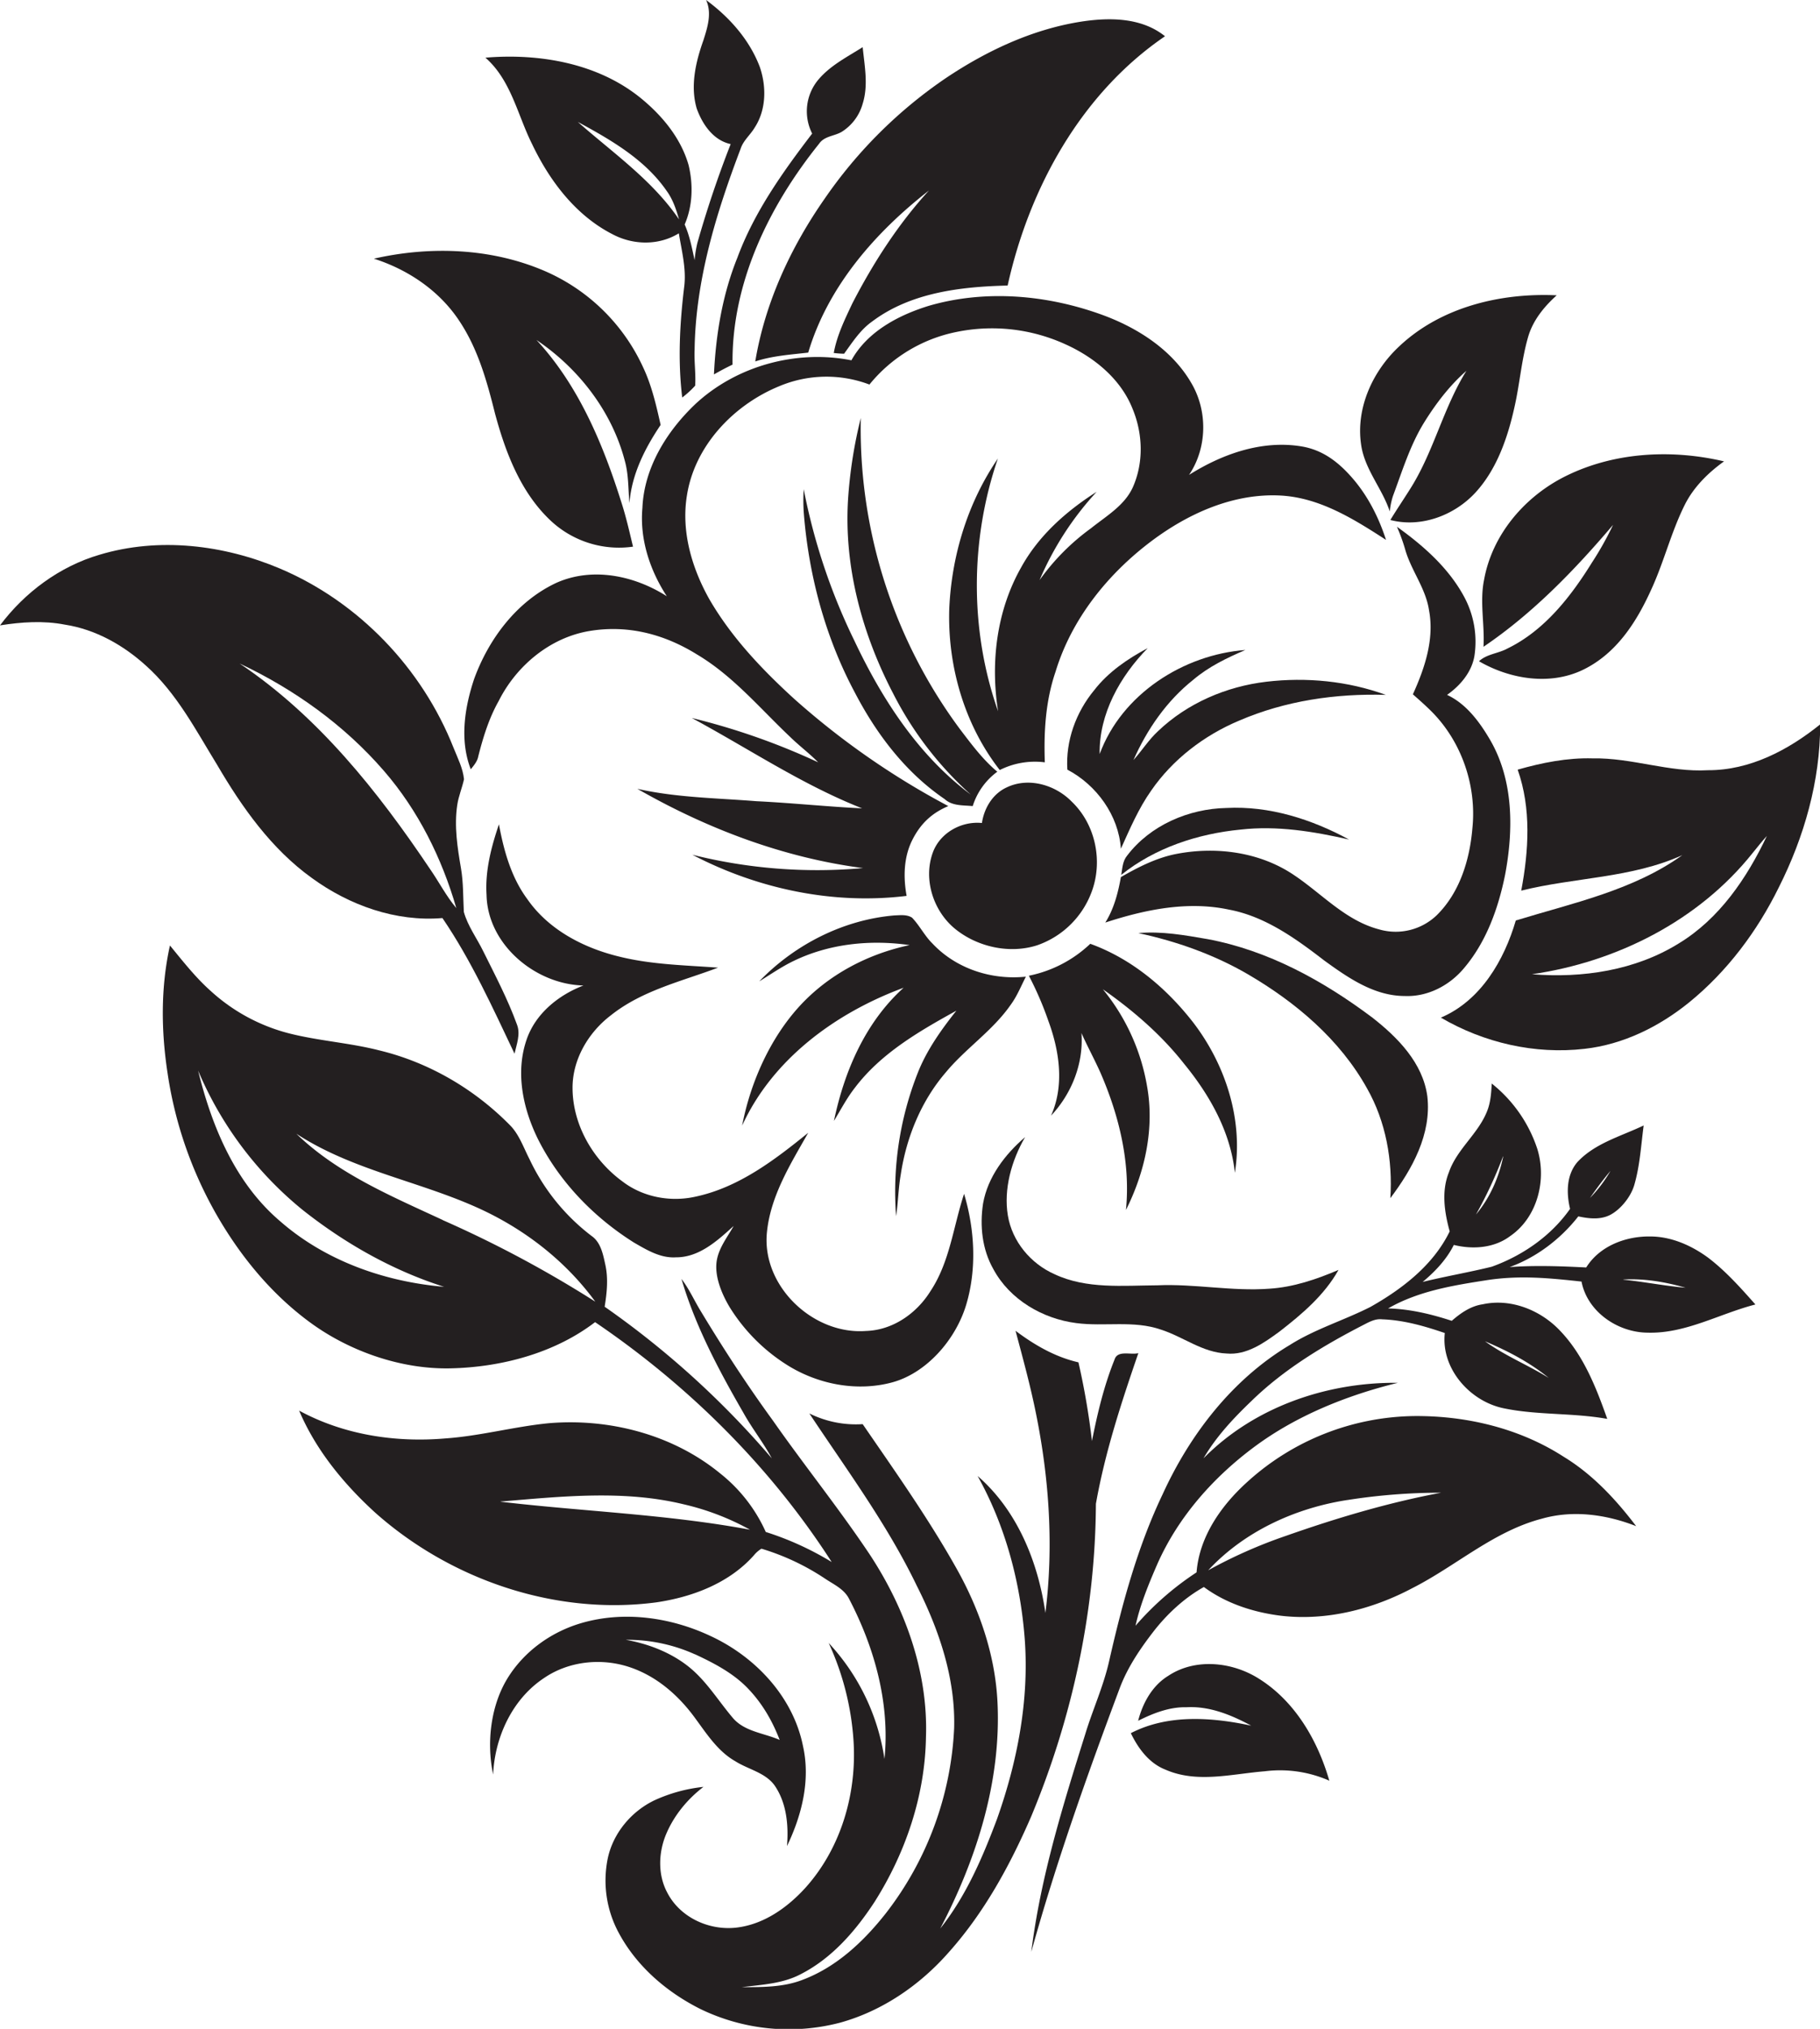 <svg id="Layer_1" data-name="Layer 1" xmlns="http://www.w3.org/2000/svg" viewBox="0 0 969.2 1080"><title>biseeise_Floral_flat_black_logo_White_background_820e1be8-86bd-4690-b335-b3e36560a7d4</title><path d="M653.1,430.1c-20.1.4-40.6,9.2-52.9,25.4-2.4,2.9-2.5,6.7-3.1,10.2,18-14.4,40.8-21.9,63.6-24.1,19.4-2.2,38.8,1,57.7,5.3C698.5,436.1,676,428.9,653.1,430.1Z" fill="#231f20"/><path d="M779.6,515.4c11.9-14,18.3-31.9,21.9-49.7,4.5-23.8,4.6-50.1-7.9-71.7-5.6-9.6-12.7-19.3-23-24.1,7.1-5,13.2-12.2,14.6-20.9a50.3,50.3,0,0,0-5.6-31.5c-8.3-15.3-21.7-27.1-35.7-37.1a96.1,96.1,0,0,1,4.6,12.8c3.3,10.9,10.8,20.2,12.5,31.7,2.9,15.4-2.3,30.8-8.6,44.7,3.4,3,6.8,6,10,9.2,16,16.1,24,39.5,21.7,62-1.4,16.8-6.7,34.3-19,46.4a31.6,31.6,0,0,1-30.8,7.5c-17.8-4.7-30.3-18.9-45.1-28.8-18.1-12.3-41.2-15.4-62.4-11.4-10.7,2-20.5,7-29.9,12.4-1.5,8.4-3.7,16.9-8.3,24.2,21.1-6.9,43.8-11.6,65.8-6.9,19.3,3.6,35.6,15.4,50.8,27.1,12.7,9.2,26.6,18.9,42.9,18.9C760.4,530.7,772,524.5,779.6,515.4Z" fill="#231f20"/><path d="M630.5,566.2c13.7,16.7,24.8,36.3,27.1,58.1,4.5-28.2-4.9-57.4-22.1-79.9-14.3-18.4-32.8-34-54.9-42a66.6,66.6,0,0,1-32.7,17,175.4,175.4,0,0,1,10.4,24.1c5.9,16,8.6,34.4,1.4,50.4,11-11.7,17.4-27.8,16.2-44,3.2,7.2,7,14.1,10.2,21.3,9.9,22.8,16,47.9,13.5,72.9,10.2-20.3,15.3-43.6,11.2-66.1a110.7,110.7,0,0,0-23.5-51.4C603.3,537.8,618.4,550.8,630.5,566.2Z" fill="#231f20"/><path d="M582.7,367.4c-9.7,11.7-15.3,27-14.3,42.3,15.6,8.2,27.3,24.4,28.5,42.1,4.8-10.6,9.4-21.4,16.1-30.9,11.5-16.7,28.3-29.5,46.9-37.3,24.6-10.6,51.5-14.5,78.1-13.7-20.3-7.4-42.3-9.5-63.6-7s-42.1,11.4-57.7,26.3c-5,4.6-8.6,10.4-13.1,15.4,7.2-16.3,17.7-31.5,31.8-42.7,8.2-7,18-11.7,27.8-15.9-33.1,2.5-65.9,23.6-77.6,55.4C585.2,380,596.5,360,611.2,345,600.5,350.7,590.2,357.7,582.7,367.4Z" fill="#231f20"/><path d="M573.1,704.3c15,2,30.6-1.6,45.2,3.5,11.8,3.8,22.1,12.2,34.9,12.7,10.7,1,20-5.7,28.2-11.7,12-9.3,23.9-19.4,31.4-32.8-11.7,5-24,9.2-36.8,10-19.9,1.5-39.8-2.7-59.7-1.8-18.3.1-37.7,2.1-54.7-5.9-12.7-5.6-22.6-17.4-24.9-31.3s1.9-29.2,9.2-41.7c-10.7,9.2-19.9,21.2-22.4,35.4-1.8,11.8-.5,24.4,5.5,34.9C537.7,691.8,555.2,702,573.1,704.3Z" fill="#231f20"/><path d="M388.6,695.9a96.2,96.2,0,0,0,32,31.6c16.1,9.6,36.1,13.3,54.4,8.4s34-22.7,39.6-41.6,4.5-39.8-1.2-58.8c-5.7,17.3-7.6,36.3-17.9,51.8-7.4,11.9-20.1,20.8-34.4,21.2-28.1,2.1-55.5-23.9-52.7-52.4,1.9-19.5,12.6-36.5,22-53.1-17.9,14.5-37,29.1-60,34-13.3,3-27.9.3-38.8-8-15.7-11.4-26.6-30.1-26.7-49.7-0.1-15.4,8.5-29.8,20.5-38.9,16.6-13.2,37.6-18,57-25.3-17.6-1.3-35.5-1.6-52.7-5.9-19-4.6-37.6-14.3-48.9-30.6-8.6-11.6-12.5-25.8-15.1-39.8-4.1,12.1-7.4,24.7-6.6,37.5,0.5,26.5,26,47.7,51.6,48.3-13.3,5.1-25.6,15-30.3,28.9-6,17.5-1.9,36.7,6.1,52.9,11.4,22.7,29.7,41.6,51.2,55.1,6.8,3.9,14,8.3,22.2,7.8,12.4,0.1,22.2-8.9,30.8-16.7-3.6,6.4-8.6,12.5-9.2,20.1S384.4,688.9,388.6,695.9Z" fill="#231f20"/><path d="M740.1,272.3a38,38,0,0,1,1.7-8.3c5-13.4,9.2-27.3,16.9-39.6,6.2-9.9,13.4-19.3,22.2-27-12.1,19.4-17.2,42.1-29.1,61.5-3.7,6-7.7,11.8-11.4,17.9,16.4,4.3,34.3-2.5,45.5-14.8s17-29,20.6-45.3c2.8-12.3,3.7-24.9,7.2-37.1,2.5-8.9,8.5-16.3,15.3-22.4-29.8-1.4-61.6,6.2-83.8,27.1-14.1,13.1-23.2,32.7-20.4,52.2C726.6,249.8,736.1,260,740.1,272.3Z" fill="#231f20"/><path d="M790.3,308.7c-2.4,11.8.4,23.7-.3,35.6,26.3-17.8,48.5-40.8,69-64.9a168.7,168.7,0,0,1-11.2,20c-11.3,18.2-25.3,36.2-45,45.8-4.9,2.7-11,2.9-15.2,6.8,16.6,9.6,38,13.1,55.7,4.4s28.3-25.5,36-42.5c6.8-14.7,10.6-30.6,17.9-45.2,4.7-9.4,12.4-17,20.9-23.1-28.5-6.7-59.8-4.9-86,8.7C811.1,265.3,794.5,285.2,790.3,308.7Z" fill="#231f20"/><path d="M496.8,453.7c-5.3,14.3.2,31.4,12,40.9s28.8,13.3,43.5,8.6a47.5,47.5,0,0,0,28.9-28.1c6.3-16.4,2.3-36.2-10.5-48.4-8.7-8.9-22.9-13.1-34.5-7.6-7.5,3.4-12.1,11-13.3,19C512.1,437,500.7,443.2,496.8,453.7Z" fill="#231f20"/><path d="M538.2,534.9c3.4-4.6,5.5-9.9,8.1-15-18.2,1.9-37.1-4.2-49.7-17.6-4.2-4.1-6.8-9.5-10.9-13.8-2.8-1.8-6.3-1.3-9.4-1.2-27.2,2.3-53.1,15.5-72,35.1,6.1-3.7,11.9-7.8,18.4-10.9,19-9.2,40.9-11.4,61.7-8.4-22.3,4.7-43.4,15.8-58.8,32.7s-25.9,40.1-30.4,63.4c16.3-35.6,50-60.1,86-73.4-20.4,18.4-31.6,44.5-37.1,70.9,3.6-5.9,6.8-12.1,11.1-17.6,13.9-18.4,34.2-30.1,54.1-41.1-8.1,10.2-15.8,21-20.6,33.2a172.1,172.1,0,0,0-11.5,76.2c1.1-7.4,1.2-14.9,2.5-22.3,3-19.8,10.9-39.1,24-54.3C514.2,558.1,528.6,548.7,538.2,534.9Z" fill="#231f20"/><path d="M455,341.1a324,324,0,0,1-27-80.7,92.8,92.8,0,0,0,.1,13.4c2.7,33,11.5,65.6,27.1,94.8,11.5,22.1,27,42.6,47.9,56.8,4,3.7,9.8,3.2,14.9,3.7a36.1,36.1,0,0,1,13.1-18.3c-7.8-6.5-13.9-14.8-20-22.8a268.5,268.5,0,0,1-52.7-165.5,243.9,243.9,0,0,0-6.8,43.5c-2.2,35.9,7.6,71.8,24.2,103.5A184.5,184.5,0,0,0,517,423C489.1,402.2,469.7,372.2,455,341.1Z" fill="#231f20"/><path d="M760.1,583.6c-2.4-17.8-15.8-31.4-29.4-42-26-19.5-55.4-35.7-87.7-41.7-12.1-2.1-24.4-4.3-36.8-3.2,20.4,4.4,40.2,11.4,58.3,21.9,25.5,14.9,49,34.7,63.5,60.8,10,17.6,13.7,38.3,12.4,58.4C752,622.4,762.4,603.8,760.1,583.6Z" fill="#231f20"/><path d="M606.2,720.3c-4.1,1.1-11.1-1.8-12.7,3.5-5.6,13.9-9.1,28.6-12,43.3a390.9,390.9,0,0,0-7.2-41.9c-12.3-2.8-23.4-9.2-33.5-16.8,4,15,8.1,29.9,11.1,45.1,6.9,34.5,9.2,70.1,4.8,105.1-3.9-27.2-15-54.6-36.1-72.9,14.8,26.5,22.8,56.6,25.1,86.8,2.4,32.6-3.9,65.2-14.8,95.9-7.7,20.5-16.5,41-30.2,58.2,19.3-36.9,32.5-78.3,30.5-120.3-1.2-25.5-9.8-50.2-22.3-72.2-14.9-26.4-32.4-51.1-49.5-76a55.7,55.7,0,0,1-28.4-5.7c19.9,30,41.5,59.1,57.2,91.7,11.9,23.5,20.7,49.4,19.9,76a173.9,173.9,0,0,1-36.3,98.3c-11.8,15-26.3,28.7-44.4,35.5-10.3,4-21.5,3.9-32.4,3.9,10.6-1.3,21.6-1.8,31.2-6.8,16.8-8.5,29.5-23.2,39.6-38.7,16.5-26.1,26.8-56.5,27.3-87.6,1.2-34.6-11.1-68.6-30-97.3-16.3-24.4-34.7-47.2-51.5-71.2-13.7-18.8-26.4-38.3-38.4-58.2-3.5-5.7-6.2-11.9-10.3-17.2,7.4,25.2,19.9,48.6,33,71.3,4.6,8.3,10.6,15.8,15.1,24.2a473.7,473.7,0,0,0-89-80.7c1.2-7.5,2-15.1.3-22.6-1.2-5.5-2.4-11.7-7.3-15.1a110.4,110.4,0,0,1-33-40.8c-3.1-6-5.3-12.6-9.9-17.6-19.1-19.6-43.6-34-70.3-40.4-15.7-4-32-5-47.8-9a97.8,97.8,0,0,1-41.8-22.6c-8.1-7.2-14.8-15.8-21.7-24.2-5,22.5-4.7,45.8-1.2,68.4A214.7,214.7,0,0,0,116,647.8c12.7,21.8,29.1,41.6,49.6,56.5s47.8,24.7,74.4,24.1,55.1-7.9,76.9-24.6c49.8,33.8,93.4,77,126,127.7a160.6,160.6,0,0,0-35.1-16,83.2,83.2,0,0,0-24.2-31.1c-25.2-20.7-59-29.5-91.3-26.8-18.5,1.8-36.5,6.8-55.1,8.1-26.6,2.3-54.2-1.9-77.9-14.8,8.9,21,23.8,39.1,40.6,54.4,40.2,35.7,95.8,54.7,149.4,47.7,19.3-2.8,38.9-10.2,52.1-25a16,16,0,0,1,4.1-3.6,126.8,126.8,0,0,1,34.1,16.1c4.5,3,9.9,5.4,12.5,10.5C465.7,877,474,906.7,471,936.3a115.2,115.2,0,0,0-29.7-61.7,147.1,147.1,0,0,1,13.2,51.7c1.9,28.1-6.5,57.3-25.5,78.5-9.6,10.6-22.2,19.6-36.8,21.3s-30-5.4-36.8-18.5c-5.2-9.6-4.8-21.5-.6-31.4s11.3-18.5,19.8-25a83.4,83.4,0,0,0-26,7.1c-12.4,5.9-22.2,17.6-25,31.2a58.6,58.6,0,0,0,5.9,39.4c9.6,17.9,25.6,31.6,43.6,40.6a107.9,107.9,0,0,0,74.3,7.2c22.4-6.2,42.4-19.9,57.7-37.3,19-21.2,32.8-46.5,44.1-72.6,21.9-52.6,34.1-109.3,34.4-166.3C588.5,772.9,597.2,746.5,606.2,720.3Zm-457-70.2c-23.9-20.3-36.4-50.4-43.7-80.2a191.5,191.5,0,0,0,55.7,74.2c22.5,17.8,47.9,32.2,75.3,40.9C204.9,682.3,173.3,671.2,149.2,650.1Zm86.7-.6c-27.3-12.7-56.1-24.7-78.1-46,29.2,19.1,64.1,25,95.6,39,25,11.1,47.4,28.2,63.6,50.4A609.3,609.3,0,0,0,235.8,649.5Zm30.7,149.8c32.4-2.7,65.6-6.3,97.6,1.5a135.8,135.8,0,0,1,35.2,13.5C355.5,806.1,310.8,804.6,266.6,799.4Z" fill="#231f20"/><path d="M370.1,914.5c6.2,8.4,12.1,17.7,21.4,23,6.9,4.4,15.9,6,20.9,12.8,6.5,9.3,7.6,21.3,6.7,32.4,7.9-16.4,12.6-35.1,8.5-53.3-5.3-26.3-25.5-47.6-49.4-58.6-21.1-9.9-46-13.4-68.6-6.8-16.1,4.7-30.6,15.1-39.4,29.5s-11.2,33.9-7.6,51.1c0.9-19.9,10.2-40.2,27.2-51.4,12.9-8.8,29.9-10.7,44.7-6S361.2,902.3,370.1,914.5Zm0-33.9c10.1,4.7,20.3,10,28.1,18.1s13.1,17.4,17,27.5c-8.4-3.7-18.9-4.4-25.1-11.9-7.7-9.1-14-19.6-23.4-27.1s-21.4-12.2-33.5-14.3A87.6,87.6,0,0,1,370,880.6Z" fill="#231f20"/><path d="M494.6,162.8c-16.2,5-32.7,13.7-41.2,29-29.2-5.8-61.1,2.9-83,23.2-15.3,14.5-27.4,33.9-28.3,55.4-1.5,16.6,4,33.2,13,47-17.2-11-39.5-15.7-58.7-7.2-21.1,9.8-36.1,29.8-43.9,51.2-5.1,15.3-7.8,32.6-1.8,48.1,1.7-2.1,3.5-4.2,4-6.9,2.6-10.2,5.7-20.3,10.9-29.5,9.4-18.7,27.3-33.7,48.3-37.2s40.4,2,57.3,12.5c19.2,11.4,33.6,28.8,49.6,43.9,4.8,4.7,10.2,8.7,14.9,13.5a362.2,362.2,0,0,0-67.3-23.6c30.1,16.2,58.7,35.5,90.7,48.1-18.8-.9-37.5-2.9-56.3-3.8-21.2-1.7-42.6-1.9-63.4-6.6,37,21.2,77.8,36.7,120.2,42.2a273.6,273.6,0,0,1-90.9-7.1c34.8,18.2,75,26.7,114.1,21.9-1.8-9.9-1.6-20.5,3-29.7s10.9-14.6,19.2-18.1a415.2,415.2,0,0,1-82.2-57.2c-17.2-15.7-33.4-32.8-45.1-53-9.3-16.6-15-36-11.9-55.1,4.1-26.4,24.7-48.1,48.9-58.1a64.8,64.8,0,0,1,48.3-1,80,80,0,0,1,45.9-27.9,94.1,94.1,0,0,1,58.3,6.4c15.4,6.9,29.7,18.5,36,34.6,5.4,13.1,5.9,28.4.1,41.5-4.4,9.8-14.2,15.4-22.3,21.9a120.1,120.1,0,0,0-27.4,27.6A163.9,163.9,0,0,1,584,261.8c-16.2,10.3-31,23.4-40.3,40.4-13,23-16.3,50.5-12.2,76.4-15.2-43.1-14.9-91.4-.1-134.5-16.1,23.5-24.7,51.8-25.9,80.2-0.9,30.4,8.1,61.5,26.9,85.6a41.7,41.7,0,0,1,24-4.1c-0.6-16.2.4-32.7,5.7-48.2,8.6-28.3,28-52.3,51.4-69.8,19.7-14.7,43.7-25.4,68.7-24,20.8,1.2,38.9,12.6,55.9,23.6-3.8-11.7-9.4-22.9-17.4-32.3s-16.6-15.7-27.8-17.5c-21-3.4-42.1,4.1-59.7,15.2,9.6-14.2,10-33.6,1.5-48.4-10-17.6-27.9-29.3-46.4-36.3C558.6,157,525.2,153.9,494.6,162.8Z" fill="#231f20"/><path d="M909.5,410c-20.7,1.2-40.6-6.7-61.3-6.3-13.6-.4-27,2.3-40,6,7.3,20.6,5.9,43.2,1.9,64.4,28.4-7.1,58.7-6.6,85.8-18.9-26.2,18.8-58.4,25.5-88.7,34.8-6.2,21.2-18.7,42.7-39.9,51.7,22.9,13.4,50.1,19.7,76.6,16.6,20.5-2.3,39.7-11.8,55.6-24.7,20.3-16.5,36.3-37.9,47.8-61.3,13.5-26.8,22-56.6,22-86.7C952.3,399.3,931.8,410.1,909.5,410ZM894,502.2c-23.2,14.4-51.3,18.6-78.2,16.4,45.1-6.5,88.8-28.5,117.5-64.5,2.5-3,4.9-6.2,7.6-9.1C930.3,467.4,915.6,489.1,894,502.2Z" fill="#231f20"/><path d="M909.5,669.4c-8.9-6.5-19.6-11.2-30.7-11.2-13.1-.2-27,5.1-34.1,16.5-13.6-.7-27.2-1.2-40.8-0.2,14.4-5.2,27.2-15,36.6-27,5.5,1.2,11.6,1.9,16.8-.7s11-9.2,13-16c3-10.3,3.6-21.1,5-31.7-12.1,5.8-25.9,9.4-35.3,19.5-5.9,6.9-5.9,16.5-3.9,24.9-10.1,14.4-25.3,24.9-41.7,30.8-12.2,3-24.6,5.1-36.8,8.1,6.6-5.5,12.7-11.9,16.6-19.7,10.1,2.5,21.5,1.7,30-4.7,14.6-10,19.6-30.1,14.4-46.6a74,74,0,0,0-24.2-34.6c-0.3,5.1-.6,10.2-2.6,15-4.8,11.9-16,20-20.2,32.2-4.1,10.1-2.4,21.3.4,31.5-8.7,17.9-25.2,30.6-42.2,40.2-14.2,7.2-29.6,11.8-43,20.3-30.5,18.2-53.1,47.5-67.7,79.5-13.4,28.1-21.5,58.2-28.4,88.5-3,13.5-8.8,26-12.8,39.2-11.9,37.9-23.8,76.2-28.7,115.8,13.2-47.6,29.8-94.2,47.1-140.4,4.1-10.9,10.7-20.7,17.8-29.9s16.4-18,27-23.9c11.9,8.8,26.5,13.5,41.1,15.3,24.1,2.8,48.6-3.4,69.9-14.7,23.3-11.8,43.3-30.3,69.1-37,16.6-4.7,34.3-2.2,50.1,4-10.8-14.2-23.2-27.6-38.7-37-23.6-15.2-52-21.9-79.9-21.6a134.6,134.6,0,0,0-88.3,34.9c-13.9,12.5-25.7,29.1-27.2,48.3a155.9,155.9,0,0,0-32.5,28.4c2.5-11.3,7-22.2,11.6-32.8,11.2-25.3,30.1-46.5,52.2-62.8s48.9-27.1,75.9-33.7c-37.9-.4-76.6,12.9-103.5,40.2,6.7-11.5,15.9-21.3,25.4-30.4,17.5-17.1,38.7-29.8,60.3-40.9,2.9-1.5,6-3.1,9.4-2.7,11.5,0.4,22.6,3.6,33.4,7.3-2.1,18.8,13.2,36.2,31.1,40s37.1,2.4,55.4,5.7c-5.9-16.7-12.6-33.8-25-46.8-10.3-11-26.2-17.5-41.3-14.2-6.4.9-11.8,4.7-16.5,8.8-11-3.6-22.3-6.3-33.9-6.6,16-9.2,34.3-12.2,52.3-15s33.9-1.1,50.7.7c3.1,16.1,19.3,27.1,35.2,27.2,20.2,0.6,38.3-10.1,57.4-15C926.9,685.5,919,676.6,909.5,669.4Zm-51.7-46.4a72.3,72.3,0,0,1-11.1,14.7C850.2,632.7,853.8,627.8,857.8,623.1Zm-57.3-7.4c-2.3,11.2-7.1,22.1-14.5,30.9A226.9,226.9,0,0,0,800.4,615.6Zm-83,182.9a319.4,319.4,0,0,1,49.9-3.9c-28.2,5.3-55.7,13.5-82.7,23a258.4,258.4,0,0,0-41.3,18.3C662.6,815.2,689.7,802.8,717.4,798.5Zm108.2-64.4c-11.3-7.2-24-12.2-34.9-20.1C803.1,719.2,815.2,725.5,825.6,734.2Zm38.8-53c11.2-.6,22.4,1.3,33.1,4.4C886.4,684.5,875.5,682.3,864.4,681.2Z" fill="#231f20"/><path d="M670.4,893.6c-14.2-9-33.9-11.1-48.3-1.5-8.5,5.2-13.6,14.5-16,23.9,8-4,16.6-7.4,25.7-7.2,12.3-.7,23.9,4.1,34.5,9.8-21.1-4.5-44.4-6.2-64.1,4,3.9,8.1,9.7,16,18.4,19.4,16.8,7.4,35.3,2.3,52.8.9a64.9,64.9,0,0,1,34.5,5C701.7,926.4,689.6,905.6,670.4,893.6Z" fill="#231f20"/><path d="M402.2,192.4c9.1-3,18.7-3.6,28.2-4.7,10.5-35.3,35.8-64.1,64.3-86.3-16.4,17.9-29.7,38.6-40.8,60.1-4,8.5-8.2,17-9.9,26.4a54.1,54.1,0,0,0,5.5.4c4.5-6.2,8.7-12.8,15-17.2,20.5-15.4,47.2-18.5,72.1-19.1,11.5-52,39.2-102.3,83.8-132.7C607.6,9,590,9.2,574.6,11.7c-25.4,4.2-49.2,15.4-70.5,29.6a246,246,0,0,0-64.9,64.4C421.1,131.6,407.4,161.1,402.2,192.4Z" fill="#231f20"/><path d="M392.7,137.1c-8,19.8-11.5,41-12.5,62.2,3.2-1.8,6.5-3.6,9.9-5.2-0.6-43.4,19.4-84.4,46.1-117.6,2.8-4.1,8.1-4,12-6.3a25.8,25.8,0,0,0,11.2-15c3.1-9.8,1-20.1,0-30.1-8.2,5.2-17.2,9.7-23.6,17.3a26.2,26.2,0,0,0-3.3,28.7C416.9,91.5,401.7,112.8,392.7,137.1Z" fill="#231f20"/><path d="M283.4,76.8c9.3,19.5,23.2,37.9,42.8,47.9,10.9,5.8,24.6,6.1,35.3-.5,1.5,9.3,4,18.7,2.9,28.1-2.4,19.6-3.5,39.6-1.1,59.3a50.5,50.5,0,0,0,6.9-6.3c0.4-6.4-.6-12.8-0.3-19.2,0.5-36.9,11.5-72.7,24.5-106.9,1.4-4.4,5.2-7.4,7.5-11.3,6.2-9.5,6.3-21.9,2.7-32.3C399.1,21.1,388.4,9.1,376,0c3.2,6.9.8,14.5-1.4,21.4-4.1,11.5-7.1,24.3-3.6,36.3,3,8.4,8.8,17,18.1,19q-10.1,25.8-17.7,52.5a61.2,61.2,0,0,0-1.5,9.3c-1.4-6.4-2.6-12.9-5.3-19,4.3-9.9,4.6-21.2,2.1-31.6-4.1-14.4-14.1-26.4-25.5-35.7-22.9-18.6-54-23.9-82.7-21.5C272.2,42.7,275.6,61.3,283.4,76.8ZM355,101.6c3.3,4.5,5.1,9.9,6.6,15.2-14.2-20.9-35.2-35.4-53.9-51.9C325.2,74.4,343.4,84.8,355,101.6Z" fill="#231f20"/><path d="M245.1,171.6c9.6,14.7,14.3,31.7,18.5,48.5,5.6,20.8,13.7,42.1,29.7,57.1A53.2,53.2,0,0,0,337.1,291c-1.9-7.9-3.7-15.9-6.2-23.6-9.8-31.1-22.8-62.2-45.2-86.4,22.4,15.1,40.1,37.9,47,64.2,2.1,7.4,1.8,15.1,2.5,22.6,1.2-15.3,8.2-29.1,16.6-41.6-2.3-10.3-4.7-20.8-9.2-30.4a102.3,102.3,0,0,0-52.9-51.7c-28.4-12.1-60.7-13.2-90.6-6.4C217.6,143.6,234.5,155.1,245.1,171.6Z" fill="#231f20"/><path d="M166.1,467.4c19.9,14.5,44.7,23.4,69.5,21.3,15.4,22.6,26.7,47.6,38.4,72.2,1.1-5,3.3-10.4,1.3-15.5-4.9-13.5-11.6-26.2-17.9-38.9-3.4-7-8.3-13.5-10.4-21.1-0.4-7.7-.2-15.4-1.5-23.1-1.9-11.1-3.7-22.5-2-33.8,0.7-4.7,2.6-9.1,3.6-13.7-0.6-5.9-3.4-11.3-5.6-16.8-16.7-42.2-50.4-77.5-92.3-95.3C119.2,290,84.6,285.8,53,295.3c-21.2,6.2-39.8,20-53,37.6,11.4-1.8,23.1-2.6,34.5-.4,16.3,2.5,31.2,10.9,43.3,21.9,16.3,14.6,26.5,34.3,37.8,52.7C128.9,429.8,144.5,451.9,166.1,467.4Zm38.4-57c18.2,21,30.8,46.4,38.5,73-5.4-6.4-9.2-13.9-14-20.8-27.8-41.4-59.6-81.4-101.4-109.4C156.7,366.9,183.4,386,204.5,410.4Z" fill="#231f20"/></svg>